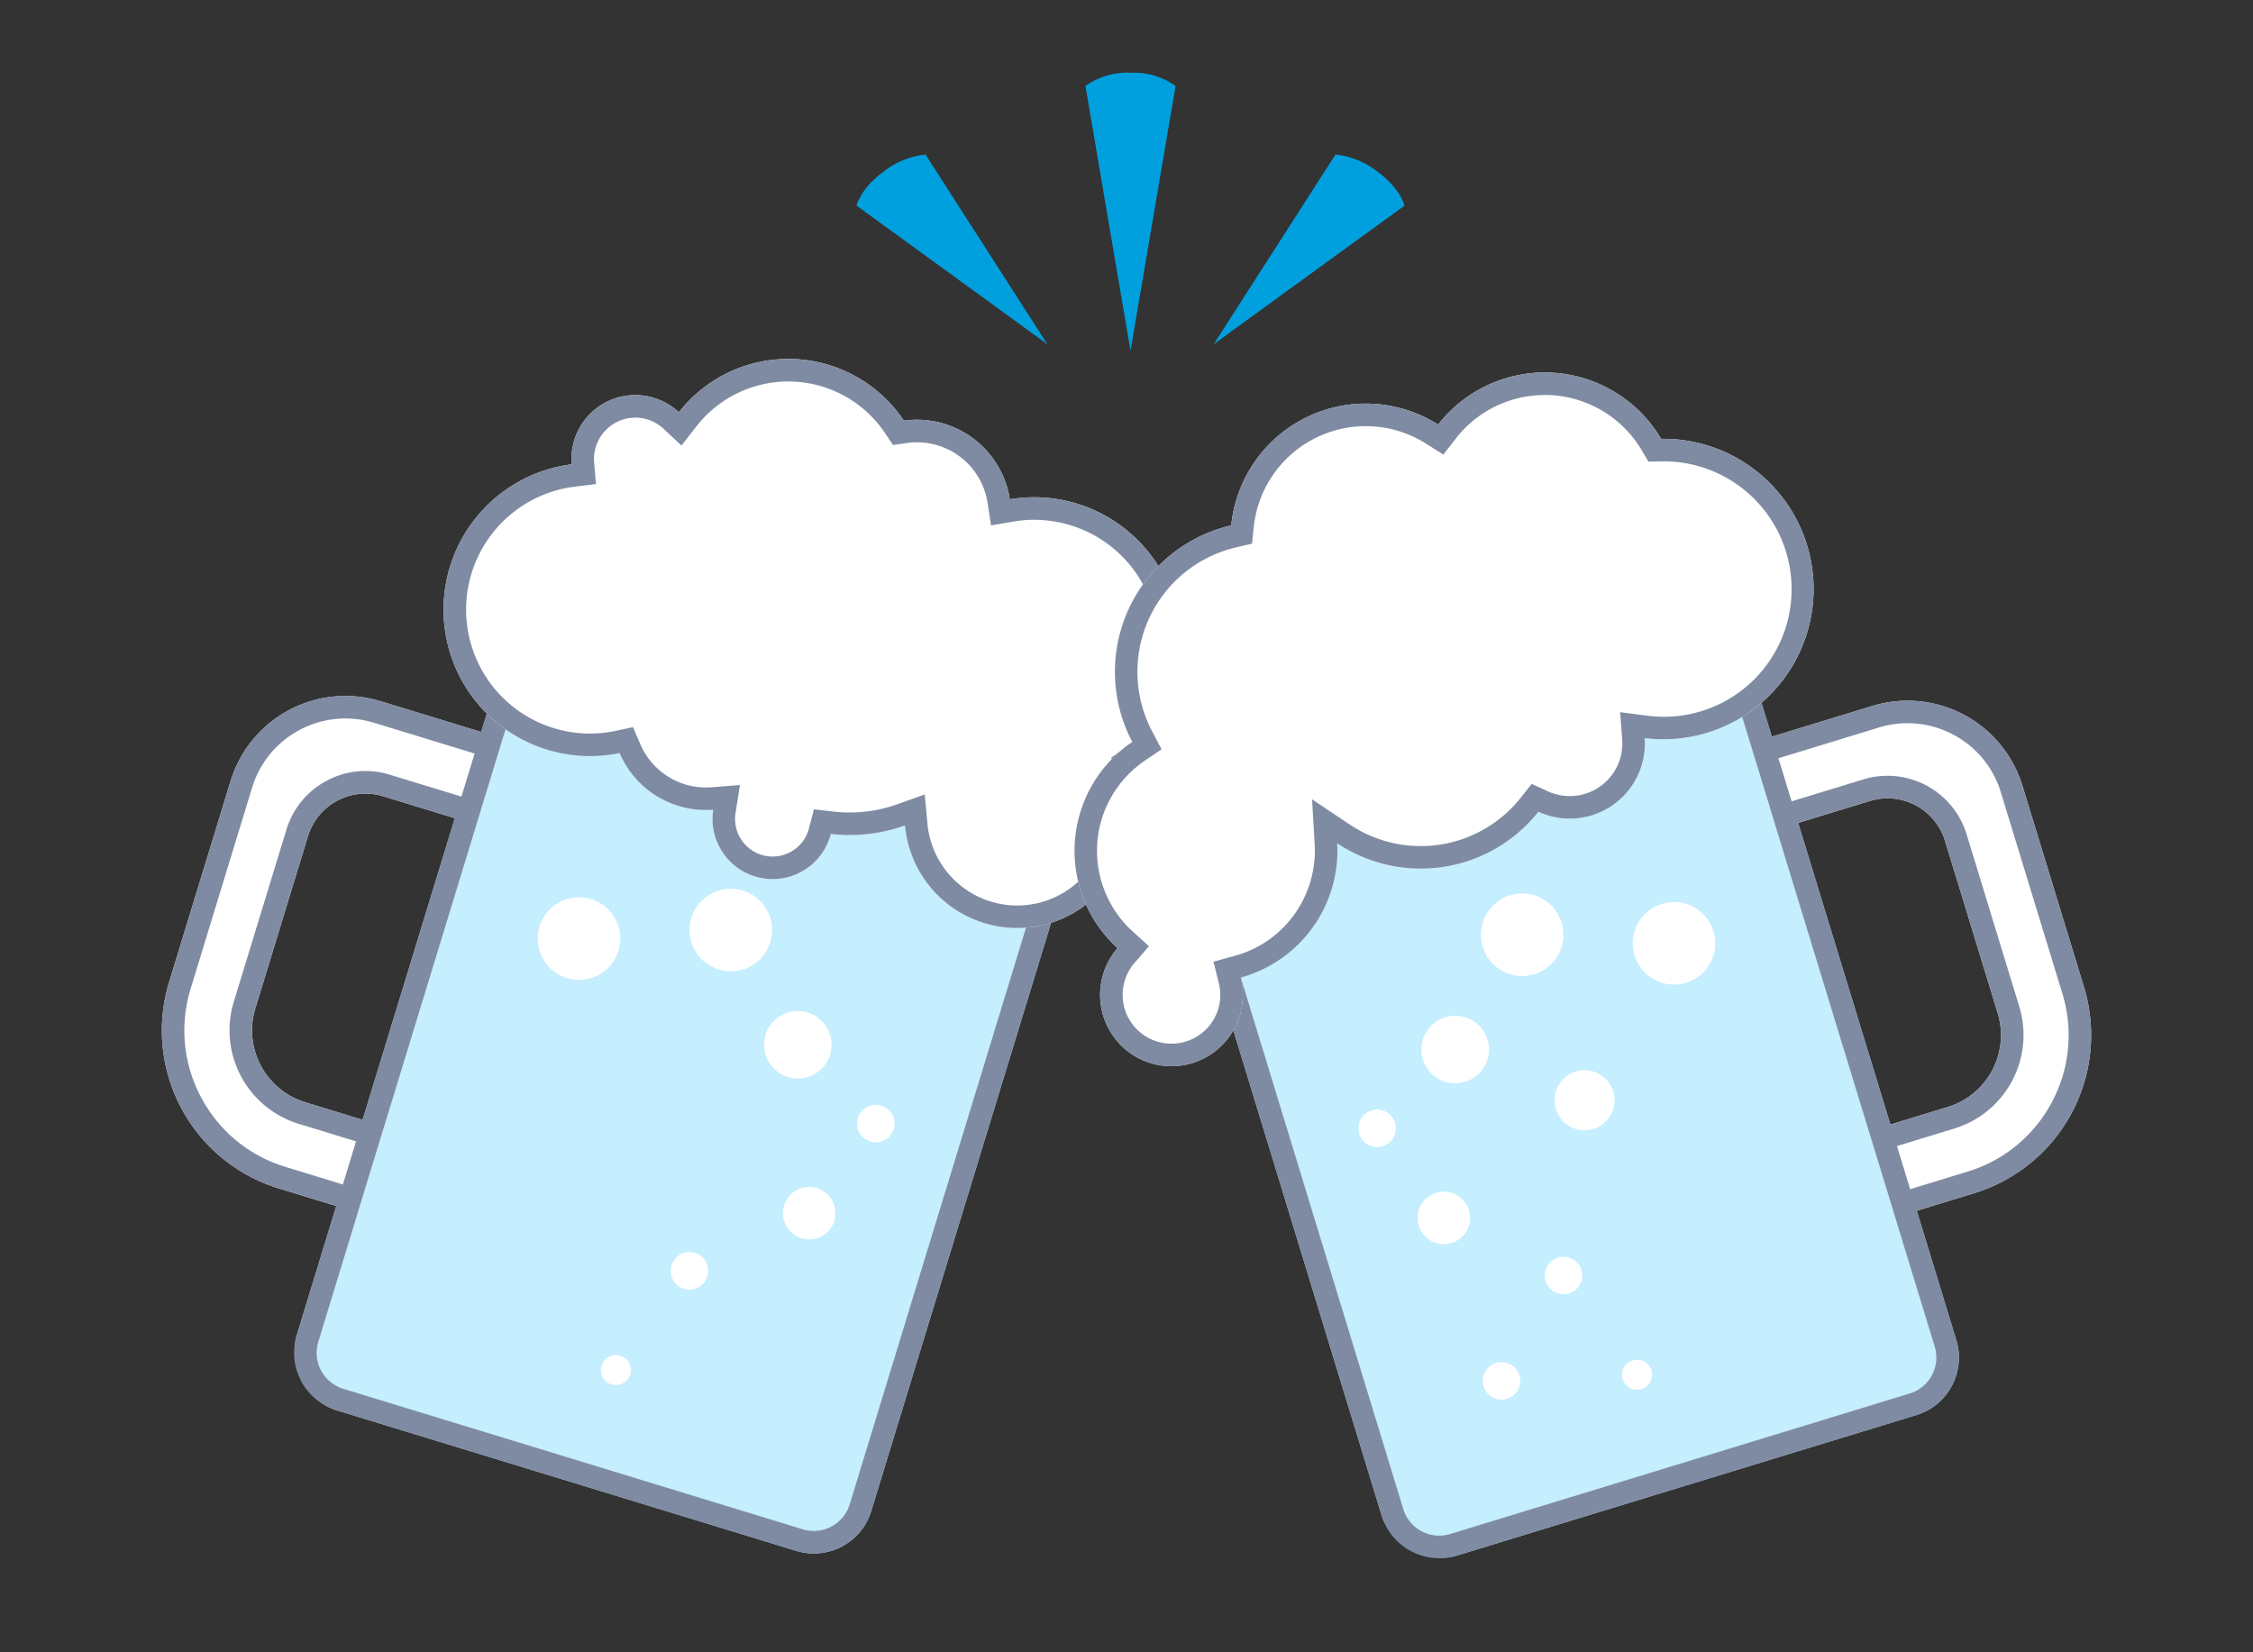 <svg xmlns="http://www.w3.org/2000/svg" xmlns:xlink="http://www.w3.org/1999/xlink" width="300" height="220" viewBox="0 0 300 220">
  <rect x="0" y="0" width="300" height="220" fill="#333333" stroke="none"/>
  <defs>
    <clipPath id="clip-path">
      <rect id="長方形_268" data-name="長方形 268" width="300" height="220" fill="#fff"/>
    </clipPath>
  </defs>
  <g id="マスクグループ_141" data-name="マスクグループ 141" clip-path="url(#clip-path)">
    <path id="パス_1316" data-name="パス 1316" d="M6,0l6,35.238A9.437,9.437,0,0,1,6,37a9.437,9.437,0,0,1-6-1.762Z" transform="translate(156.534 46.695) rotate(180)" fill="#00a0de"/>
    <path id="パス_1317" data-name="パス 1317" d="M7.2-.094,11.01,29.673a10.732,10.732,0,0,1-5.8,1.858c-3.8.234-5.61-1.154-5.61-1.154Z" transform="translate(167.185 50.392) rotate(-140)" fill="#00a0de"/>
    <path id="パス_1318" data-name="パス 1318" d="M4.2.055l7.6,30.47S10,31.914,6.192,31.68a10.732,10.732,0,0,1-5.8-1.858Z" transform="translate(142.713 43.177) rotate(140)" fill="#00a0de"/>
    <rect id="長方形_355" data-name="長方形 355" width="80" height="107" rx="8" transform="translate(113.677 208.831) rotate(-163)" fill="#c5eefe"/>
    <path id="パス_1314" data-name="パス 1314" d="M11,0H0V12H11A10.012,10.012,0,0,1,21,22V46a8.009,8.009,0,0,1-8,8H0V66H17A16,16,0,0,0,33,50V22A22,22,0,0,0,11,0Z" transform="translate(47.644 161.455) rotate(-163)" fill="#fff"/>
    <g id="グループ_222" data-name="グループ 222" transform="translate(106.294 191.934) rotate(-163)">
      <ellipse id="楕円形_32" data-name="楕円形 32" cx="3.5" cy="3.5" rx="3.5" ry="3.5" transform="translate(4 26)" fill="#fff"/>
      <ellipse id="楕円形_33" data-name="楕円形 33" cx="4.5" cy="4.5" rx="4.5" ry="4.5" transform="translate(11 46)" fill="#fff"/>
      <ellipse id="楕円形_35" data-name="楕円形 35" cx="5.5" cy="5.5" rx="5.5" ry="5.5" transform="translate(42 50)" fill="#fff"/>
      <ellipse id="楕円形_38" data-name="楕円形 38" cx="5.5" cy="5.5" rx="5.5" ry="5.5" transform="translate(23 57)" fill="#fff"/>
      <ellipse id="楕円形_36" data-name="楕円形 36" cx="2.5" cy="2.5" rx="2.5" ry="2.5" transform="translate(18 15)" fill="#fff"/>
      <ellipse id="楕円形_40" data-name="楕円形 40" cx="2.5" cy="2.5" rx="2.5" ry="2.5" transform="translate(0 41)" fill="#fff"/>
      <ellipse id="楕円形_37" data-name="楕円形 37" cx="2" cy="2" rx="2" ry="2" transform="translate(24 0)" fill="#fff"/>
    </g>
    <rect id="長方形_355-2" data-name="長方形 355" width="80" height="107" rx="8" transform="translate(155.04 107.135) rotate(-17)" fill="#c5eefe"/>
    <path id="パス_1314-2" data-name="パス 1314" d="M11,66H0V54H11A10.012,10.012,0,0,0,21,44V20a8.009,8.009,0,0,0-8-8H0V0H17A16,16,0,0,1,33,16V44A22,22,0,0,1,11,66Z" transform="translate(233.061 98.967) rotate(-17)" fill="#fff"/>
    <g id="グループ_222-2" data-name="グループ 222" transform="translate(-4806.47 1530.954) rotate(-17)">
      <circle id="楕円形_31" data-name="楕円形 31" cx="2.5" cy="2.5" r="2.5" transform="translate(5179 173)" fill="#fff"/>
      <circle id="楕円形_32-2" data-name="楕円形 32" cx="3.5" cy="3.5" r="3.5" transform="translate(5177 149)" fill="#fff"/>
      <circle id="楕円形_33-2" data-name="楕円形 33" cx="4.5" cy="4.5" r="4.5" transform="translate(5184 127)" fill="#fff"/>
      <circle id="楕円形_34" data-name="楕円形 34" cx="4" cy="4" r="4" transform="translate(5199 139)" fill="#fff"/>
      <circle id="楕円形_35-2" data-name="楕円形 35" cx="5.5" cy="5.5" r="5.5" transform="translate(5215 121)" fill="#fff"/>
      <circle id="楕円形_38-2" data-name="楕円形 38" cx="5.5" cy="5.5" r="5.5" transform="translate(5196 114)" fill="#fff"/>
      <circle id="楕円形_36-2" data-name="楕円形 36" cx="2.5" cy="2.5" r="2.5" transform="translate(5191 162)" fill="#fff"/>
      <circle id="楕円形_40-2" data-name="楕円形 40" cx="2.5" cy="2.5" r="2.5" transform="translate(5173 136)" fill="#fff"/>
      <circle id="楕円形_37-2" data-name="楕円形 37" cx="2" cy="2" r="2" transform="translate(5197 178)" fill="#fff"/>
    </g>
    <path id="パス_1664" data-name="パス 1664" d="M-4110.059-1526.625l-61.2-18.712a8,8,0,0,1-5.312-9.99l5.263-17.213-7.649-2.339a21.858,21.858,0,0,1-12.994-10.711,21.858,21.858,0,0,1-1.614-16.761l8.186-26.776a15.9,15.9,0,0,1,7.789-9.45,15.9,15.9,0,0,1,12.19-1.174l13.388,4.093,2.047-6.694a8,8,0,0,1,9.99-5.312l61.2,18.712a8,8,0,0,1,5.312,9.99l-26.606,87.023a8,8,0,0,1-7.648,5.663A7.993,7.993,0,0,1-4110.059-1526.625Zm-63.646-27.824a5.006,5.006,0,0,0,3.32,6.244l61.2,18.712a5,5,0,0,0,6.244-3.32l26.606-87.024a5.007,5.007,0,0,0-3.32-6.244l-61.2-18.712a5,5,0,0,0-6.242,3.32l-17.835,58.335h0l-1.365,4.465Zm-2.479-81.477a12.911,12.911,0,0,0-6.329,7.677l-8.186,26.776A18.875,18.875,0,0,0-4189.3-1587a18.874,18.874,0,0,0,11.221,9.25l7.65,2.339,1.754-5.738-7.649-2.339a13.016,13.016,0,0,1-8.633-16.233l7.018-22.951a10.927,10.927,0,0,1,5.356-6.493,10.931,10.931,0,0,1,8.38-.811l9.562,2.924,1.755-5.735v0l-13.389-4.094a13.05,13.05,0,0,0-3.818-.574A12.928,12.928,0,0,0-4176.184-1635.926Zm1.109,14.134-7.018,22.951a10.012,10.012,0,0,0,6.641,12.487l7.65,2.339,12.28-40.165-9.564-2.924a7.977,7.977,0,0,0-2.334-.35A8.012,8.012,0,0,0-4175.075-1621.792Z" transform="translate(4216.084 1733.117)" fill="#7f8ba2"/>
    <path id="パス_1315" data-name="パス 1315" d="M43.08,61.134a12.515,12.515,0,0,1-14.132-3.572,19.5,19.5,0,1,1-17.34-34.9,8.5,8.5,0,0,1,11.62-10.8A18.506,18.506,0,0,1,52.205,4.173a12.512,12.512,0,0,1,16.554,5.891A19.508,19.508,0,0,1,97,27.5c0,4.567,1.328,7.991-1.3,11.314C98.3,41.512,97,45.957,97,50a15,15,0,0,1-28.892,5.67,21.89,21.89,0,0,1-9.116,3.969Q59,59.819,59,60a8,8,0,0,1-15.92,1.134Z" transform="translate(71.65 36.758) rotate(17)" fill="#fff"/>
    <path id="パス_1315_-_アウトライン" data-name="パス 1315 - アウトライン" d="M51,65a5.006,5.006,0,0,0,5-5c0-.076,0-.152-.005-.228l-.116-2.613,2.572-.471a19.014,19.014,0,0,0,7.868-3.426l3.1-2.306,1.463,3.579A12,12,0,0,0,94,50c0-1.137.088-2.254.173-3.334.232-2.939.305-4.794-.635-5.77l-1.82-1.888,1.627-2.056c1.148-1.451,1.084-2.906.846-5.8C94.1,30.065,94,28.833,94,27.5A16.508,16.508,0,0,0,70.106,12.745l-2.721,1.367L66.059,11.37A9.5,9.5,0,0,0,57.5,6a9.415,9.415,0,0,0-4.023.89l-1.71.8L50.306,6.5a15.507,15.507,0,0,0-24.279,6.441l-1.176,3.056L21.91,14.554A5.442,5.442,0,0,0,19.5,14a5.505,5.505,0,0,0-5.108,7.546l1.078,2.687-2.647,1.173A16.5,16.5,0,1,0,27.492,54.94l2.156-1.2,1.591,1.883A9.515,9.515,0,0,0,41.98,58.343l3.536-1.393.534,3.763A5,5,0,0,0,51,65m0,3a8,8,0,0,1-7.92-6.866,12.515,12.515,0,0,1-14.133-3.572,19.5,19.5,0,1,1-17.34-34.9,8.5,8.5,0,0,1,11.62-10.8A18.506,18.506,0,0,1,52.205,4.173a12.512,12.512,0,0,1,16.554,5.891A19.508,19.508,0,0,1,97,27.5c0,4.567,1.328,7.991-1.3,11.314C98.3,41.512,97,45.957,97,50a15,15,0,0,1-28.892,5.67,21.89,21.89,0,0,1-9.116,3.969Q59,59.819,59,60A8,8,0,0,1,51,68Z" transform="translate(71.65 36.758) rotate(17)" fill="#7f8ba2"/>
    <path id="パス_1665" data-name="パス 1665" d="M-4171.055-1531.936l-26.606-87.024a8,8,0,0,1,5.312-9.989l61.2-18.712a8,8,0,0,1,9.99,5.311l2.046,6.694,13.389-4.093a15.894,15.894,0,0,1,12.189,1.173,15.892,15.892,0,0,1,7.789,9.449l8.187,26.776a21.855,21.855,0,0,1-1.615,16.762,21.855,21.855,0,0,1-12.992,10.71l-7.65,2.339,5.262,17.213a8,8,0,0,1-5.311,9.99l-61.2,18.711a8,8,0,0,1-2.342.352A8,8,0,0,1-4171.055-1531.936Zm40.785-112.857-61.2,18.712a5.006,5.006,0,0,0-3.318,6.244l26.605,87.024a5.006,5.006,0,0,0,6.244,3.319l61.2-18.712a5.006,5.006,0,0,0,3.319-6.243l-5.722-18.715-3.051-9.974h0l-15.637-51.144-.152-.5h0l-2.046-6.694a5.01,5.01,0,0,0-4.785-3.539A4.99,4.99,0,0,0-4130.27-1644.793Zm29.579,69.385,7.649-2.339a18.878,18.878,0,0,0,11.222-9.25,18.874,18.874,0,0,0,1.393-14.475l-8.186-26.776a12.91,12.91,0,0,0-6.329-7.678,12.916,12.916,0,0,0-9.9-.954l-13.388,4.093,1.754,5.738,9.563-2.924a11.013,11.013,0,0,1,13.735,7.3l7.017,22.951a13.015,13.015,0,0,1-8.632,16.233l-7.65,2.339Zm-2.632-8.608,7.65-2.339a10.012,10.012,0,0,0,6.64-12.486l-7.016-22.952a8.01,8.01,0,0,0-9.99-5.311l-9.563,2.923Z" transform="translate(4355.039 1733.745)" fill="#7f8ba2"/>
    <path id="パス_1313" data-name="パス 1313" d="M0,68.5a9.492,9.492,0,0,1,4.457-8.052,17.509,17.509,0,0,1,9.9-25.679A20.018,20.018,0,0,1,34,11q.7,0,1.392.048A18,18,0,0,1,65.653,6.269,18.006,18.006,0,0,1,93.5,16.766,20,20,0,1,1,79.752,54.225a10,10,0,0,1-16.4,5.244,20,20,0,0,1-26.845-3.822A17.507,17.507,0,0,1,19.5,69q-.257,0-.513-.007A9.5,9.5,0,0,1,0,68.5Z" transform="translate(126.875 69.735) rotate(-17)" fill="#fff"/>
    <path id="パス_1313_-_アウトライン" data-name="パス 1313 - アウトライン" d="M9.5,75a6.492,6.492,0,0,0,6.491-6.161l.15-2.93,2.933.084c.144,0,.287.006.427.006a14.342,14.342,0,0,0,9.024-3.15,14.57,14.57,0,0,0,5.066-7.912l1.423-5.858,3.815,4.668A17,17,0,0,0,61.646,57l1.94-1.34,1.76,1.568a7,7,0,0,0,11.48-3.669l.815-3.586,3.349,1.518a17,17,0,0,0,20.517-25.817A17.078,17.078,0,0,0,97.6,21.968a16.888,16.888,0,0,0-4.924-2.318l-1.683-.48-.41-1.7A14.983,14.983,0,0,0,76,6a14.9,14.9,0,0,0-8.62,2.723l-2.226,1.566L63.378,8.225a15,15,0,0,0-25.22,3.982l-.83,1.981-2.142-.147C34.794,14.013,34.395,14,34,14A17,17,0,0,0,17,31a17.164,17.164,0,0,0,.3,3.207l.5,2.641-2.57.789a14.622,14.622,0,0,0-7.342,5.169,14.511,14.511,0,0,0-.86,16.106l1.5,2.519L6.052,62.989A6.5,6.5,0,0,0,9.5,75m0,3A9.5,9.5,0,0,1,4.457,60.448a17.509,17.509,0,0,1,9.9-25.679A20.017,20.017,0,0,1,34,11q.7,0,1.392.048A18,18,0,0,1,65.653,6.269,18.006,18.006,0,0,1,93.5,16.766,20,20,0,1,1,79.752,54.225a10,10,0,0,1-16.4,5.244,20,20,0,0,1-26.845-3.822A17.507,17.507,0,0,1,19.5,69q-.257,0-.513-.007A9.5,9.5,0,0,1,9.5,78Z" transform="translate(126.875 69.735) rotate(-17)" fill="#7f8ba2"/>
  </g>
</svg>
